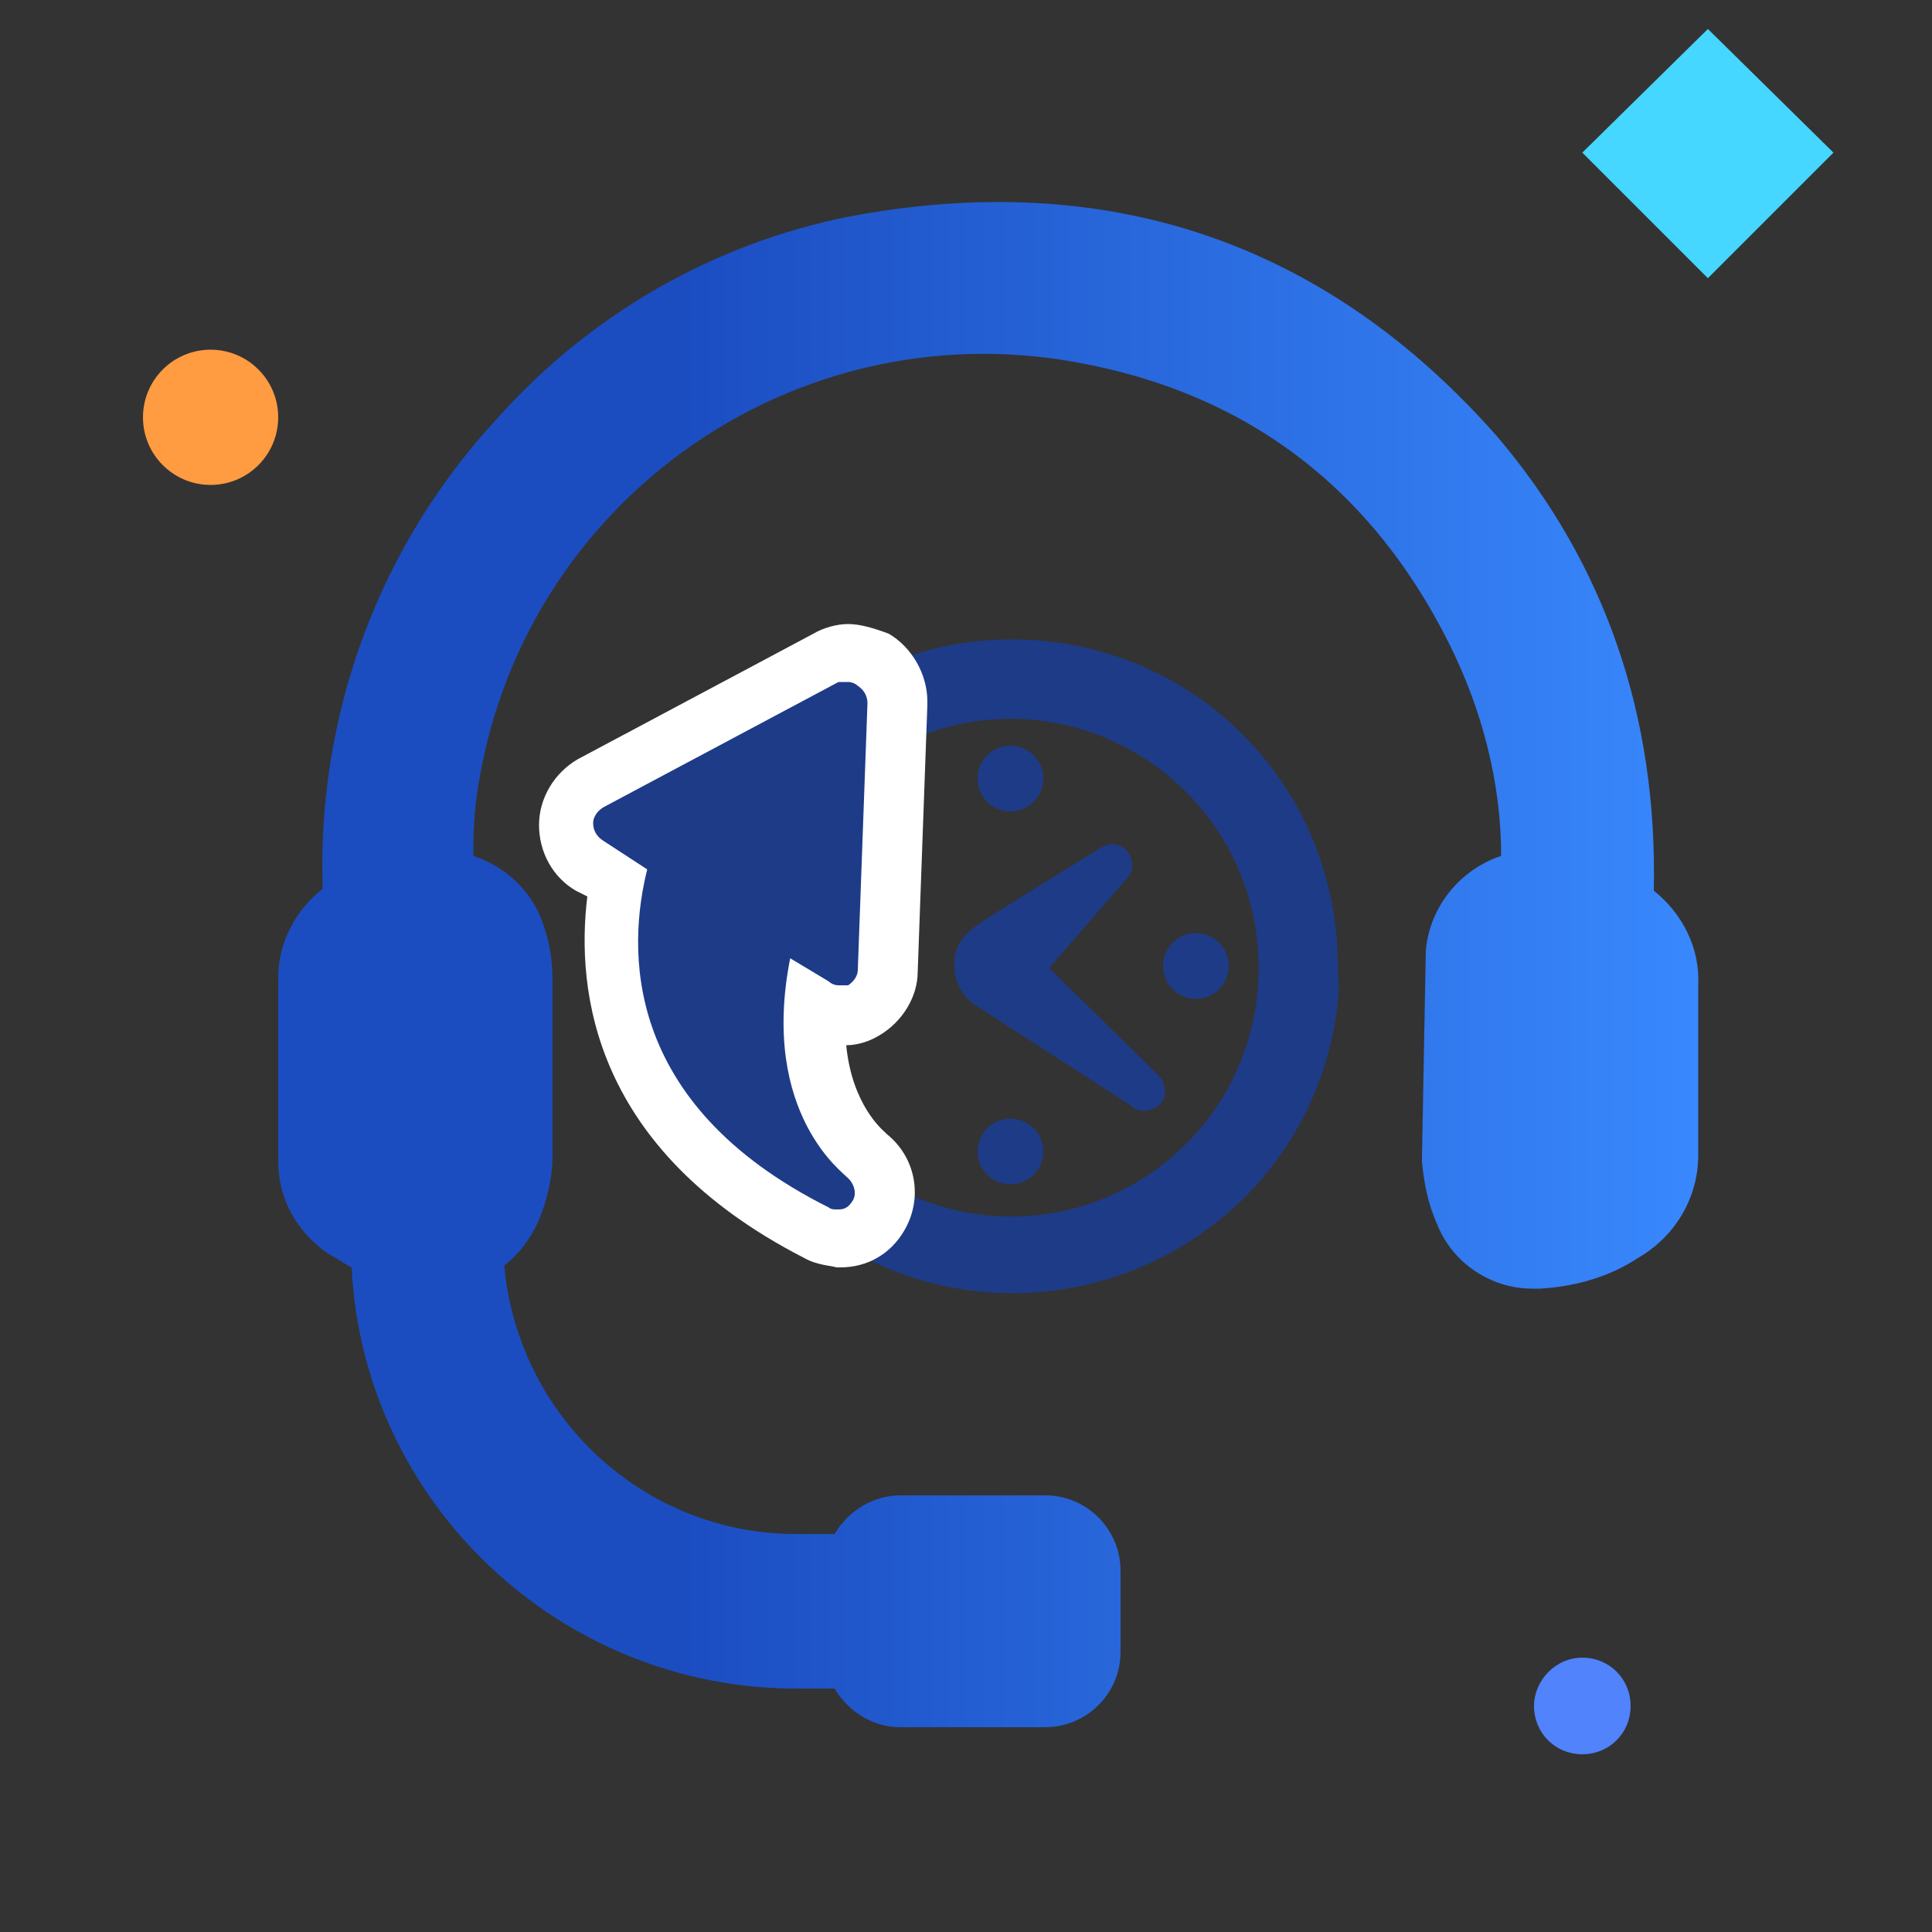 <?xml version="1.0" encoding="utf-8"?>
<!-- Generator: Adobe Illustrator 23.0.2, SVG Export Plug-In . SVG Version: 6.00 Build 0)  -->
<svg version="1.1" id="Layer_1_RoundTheClock" xmlns="http://www.w3.org/2000/svg" xmlns:xlink="http://www.w3.org/1999/xlink" x="0px" y="0px"
	 viewBox="0 0 100 100" style="enable-background:new 0 0 100 100;" xml:space="preserve">
<rect x="0" y="0" width="100" height="100" fill="#333333" stroke="none"/>
<style type="text/css">
	.st0_RoundTheClock{fill:url(#SVGID_1_RoundTheClock);}
	.st1_RoundTheClock{fill:#FF9B41;}
	.st2_RoundTheClock{fill:#5083FC;}
	.st3_RoundTheClock{fill:#45D7FF;}
	.st4_RoundTheClock{fill:#1E3B88;}
	.st5_RoundTheClock{fill:#FFFFFF;}
</style>
<linearGradient id="SVGID_1_RoundTheClock" gradientUnits="userSpaceOnUse" x1="14.324" y1="52" x2="87.904" y2="52" gradientTransform="matrix(1 0 0 -1 0 102)">
	<stop  offset="0.285" style="stop-color:#1B4DC1"/>
	<stop  offset="1" style="stop-color:#3988FD"/>
</linearGradient>
<path class="st0_RoundTheClock" d="M85.6,46.1c1.5,1.2,2.4,3,2.3,4.9v1.9c0,2.3,0,4.6,0,6.9c0,2.2-1.2,4.2-3.1,5.3c-1.5,1-3.3,1.5-5.1,1.6h-0.4
	c-2.1,0-4.1-1.3-4.9-3.3c-0.5-1.1-0.7-2.2-0.8-3.3V60l0.2-10.8c0.2-2.3,1.8-4.2,3.9-4.9c0-3.8-1-7.6-2.7-11
	C70.8,24.9,64,20,54.8,18.6c-14.3-2.1-27.6,7.6-30,21.8c-0.2,1.1-0.3,2.3-0.3,3.4c0,0.2,0,0.3,0,0.5c1.8,0.6,3.2,2,3.7,3.8
	c0.3,0.9,0.4,1.8,0.4,2.7c0,3.2,0,6.2,0,9c0,1-0.2,1.9-0.5,2.8c-0.4,1.2-1.1,2.2-2,2.9c0.7,7.8,7.2,13.9,15.1,13.9h2
	c0.7-1.2,2-2,3.4-2h7.5c2.2,0,3.9,1.8,3.9,3.9l0,0v4.2c0,2.2-1.8,3.9-3.9,3.9l0,0h-7.5c-1.4,0-2.7-0.8-3.4-2h-2
	c-12.2,0-22.4-9.6-23-21.8c-0.4-0.2-0.8-0.5-1.2-0.7c-1.6-1.1-2.6-2.8-2.6-4.8c0-3,0-6.2,0-9.5c0-1.8,0.9-3.5,2.3-4.6
	c-0.3-9,2.9-17.7,9-24.3c4.8-5.4,11.2-9.1,18.3-10.5c13.3-2.5,24.6,1.3,33.5,11.4C83.1,29.2,85.8,37.1,85.6,46.1z"/>
<circle class="st1_RoundTheClock" cx="10.9" cy="21.6" r="3.5"/>
<path class="st2_RoundTheClock" d="M81.9,85.8c1.4,0,2.5,1.1,2.5,2.5c0,1.4-1.1,2.5-2.5,2.5c-1.4,0-2.5-1.1-2.5-2.5C79.4,87,80.5,85.8,81.9,85.8z"
	/>
<polygon class="st3_RoundTheClock" points="81.9,7.9 88.4,1.5 94.9,7.9 88.4,14.4 "/>
<g>
	<g>
		<circle class="st4_RoundTheClock" cx="52.3" cy="40.3" r="1.7"/>
		<circle class="st4_RoundTheClock" cx="52.3" cy="59.6" r="1.7"/>
		<circle class="st4_RoundTheClock" cx="61.9" cy="50" r="1.7"/>
		<path class="st4_RoundTheClock" d="M69.2,48.7c-0.3-3.9-1.9-7.7-4.9-10.7c-5-5-12.5-6.2-18.7-3.5c0.5,0.5,0.8,1.2,0.8,1.9l-0.1,2.3
			c4.9-2.6,11-1.8,15.1,2.3c5,5,5,13.2,0,18.2c-4.3,4.3-10.8,4.9-15.7,1.9c0.2,0.6,0.1,1.3-0.3,1.9c-0.4,0.8-1.3,1.2-2.1,1.2
			c0,0-0.1,0-0.1,0c6.6,4.3,15.4,3.5,21.2-2.2c3-3,4.6-6.8,4.9-10.7L69.2,48.7z"/>
		<g>
			<path class="st4_RoundTheClock" d="M43.3,64.1L43.3,64.1c-0.3,0-0.7,0-1.1-0.3c-3.9-2-12.3-7.6-10.3-18.1l-1.4-0.9c-0.7-0.4-1.2-1.2-1.2-2.1
				c0-0.9,0.5-1.7,1.3-2.1l12.2-6.5c0.3-0.2,0.7-0.3,1.1-0.3c0.4,0,0.9,0.1,1.3,0.3c0.8,0.4,1.2,1.3,1.2,2.2l-0.5,13.9
				c0,0.8-0.5,1.6-1.3,2.1c-0.4,0.2-0.8,0.3-1.2,0.3c-0.4,0-0.9-0.1-1.3-0.3l-0.1,0c-0.3,5.2,2.3,7.3,2.6,7.6l0,0
				c1,0.8,1.3,2.2,0.7,3.3c-0.4,0.7-1.2,1.2-2,1.2H43.3z"/>
			<path class="st5_RoundTheClock" d="M43.9,35.3c0.2,0,0.4,0.1,0.5,0.2c0.3,0.2,0.5,0.5,0.5,0.9l-0.5,13.8c0,0.3-0.2,0.6-0.5,0.8
				C43.7,51,43.6,51,43.4,51c-0.2,0-0.4-0.1-0.5-0.2l-2-1.2c-1.6,8.1,2.9,11.2,2.9,11.3c0.4,0.3,0.6,0.9,0.3,1.3
				c-0.2,0.3-0.4,0.4-0.7,0.4c0,0-0.1,0-0.1,0c-0.1,0-0.3,0-0.4-0.1C32.1,57.1,32.5,49,33.5,45l-2.3-1.5c-0.3-0.2-0.5-0.5-0.5-0.9
				c0-0.3,0.2-0.6,0.5-0.8l12.2-6.5C43.6,35.3,43.7,35.3,43.9,35.3 M43.9,32.3c-0.6,0-1.3,0.2-1.8,0.5l-12.2,6.5l0,0l0,0
				c-1.2,0.7-2,2-2,3.4c0,1.4,0.7,2.7,1.9,3.4l0.6,0.3c-0.6,4.9,0.3,13.1,11.2,18.7c0.7,0.4,1.4,0.4,1.7,0.5c0.1,0,0.2,0,0.2,0
				c1.4,0,2.6-0.7,3.3-1.9c1-1.7,0.6-3.8-0.9-5l0,0l0,0c0,0-0.1-0.1-0.1-0.1c-0.1-0.1-1.7-1.4-2-4.5c0.6,0,1.2-0.2,1.7-0.5
				c1.2-0.7,2-2,2-3.3l0.5-13.8l0-0.1v-0.1c0-1.4-0.8-2.8-2-3.5C45.2,32.5,44.5,32.3,43.9,32.3L43.9,32.3z"/>
		</g>
	</g>
	<path class="st4_RoundTheClock" d="M54.3,50.1l4-4.6c0.4-0.4,0.4-1,0-1.5c-0.4-0.4-1-0.4-1.5,0c0,0-6.1,3.7-6.5,4.1c-0.5,0.4-0.9,1-0.9,1.7l0,0
		l0,0c0,0,0,0.1,0,0.2c0,0.9,0.5,1.7,1.2,2.1c0.3,0.2,7.9,5.1,7.9,5.1c0.4,0.4,1,0.4,1.5,0c0.4-0.4,0.4-1,0-1.5L54.3,50.1z"/>
</g>
</svg>

